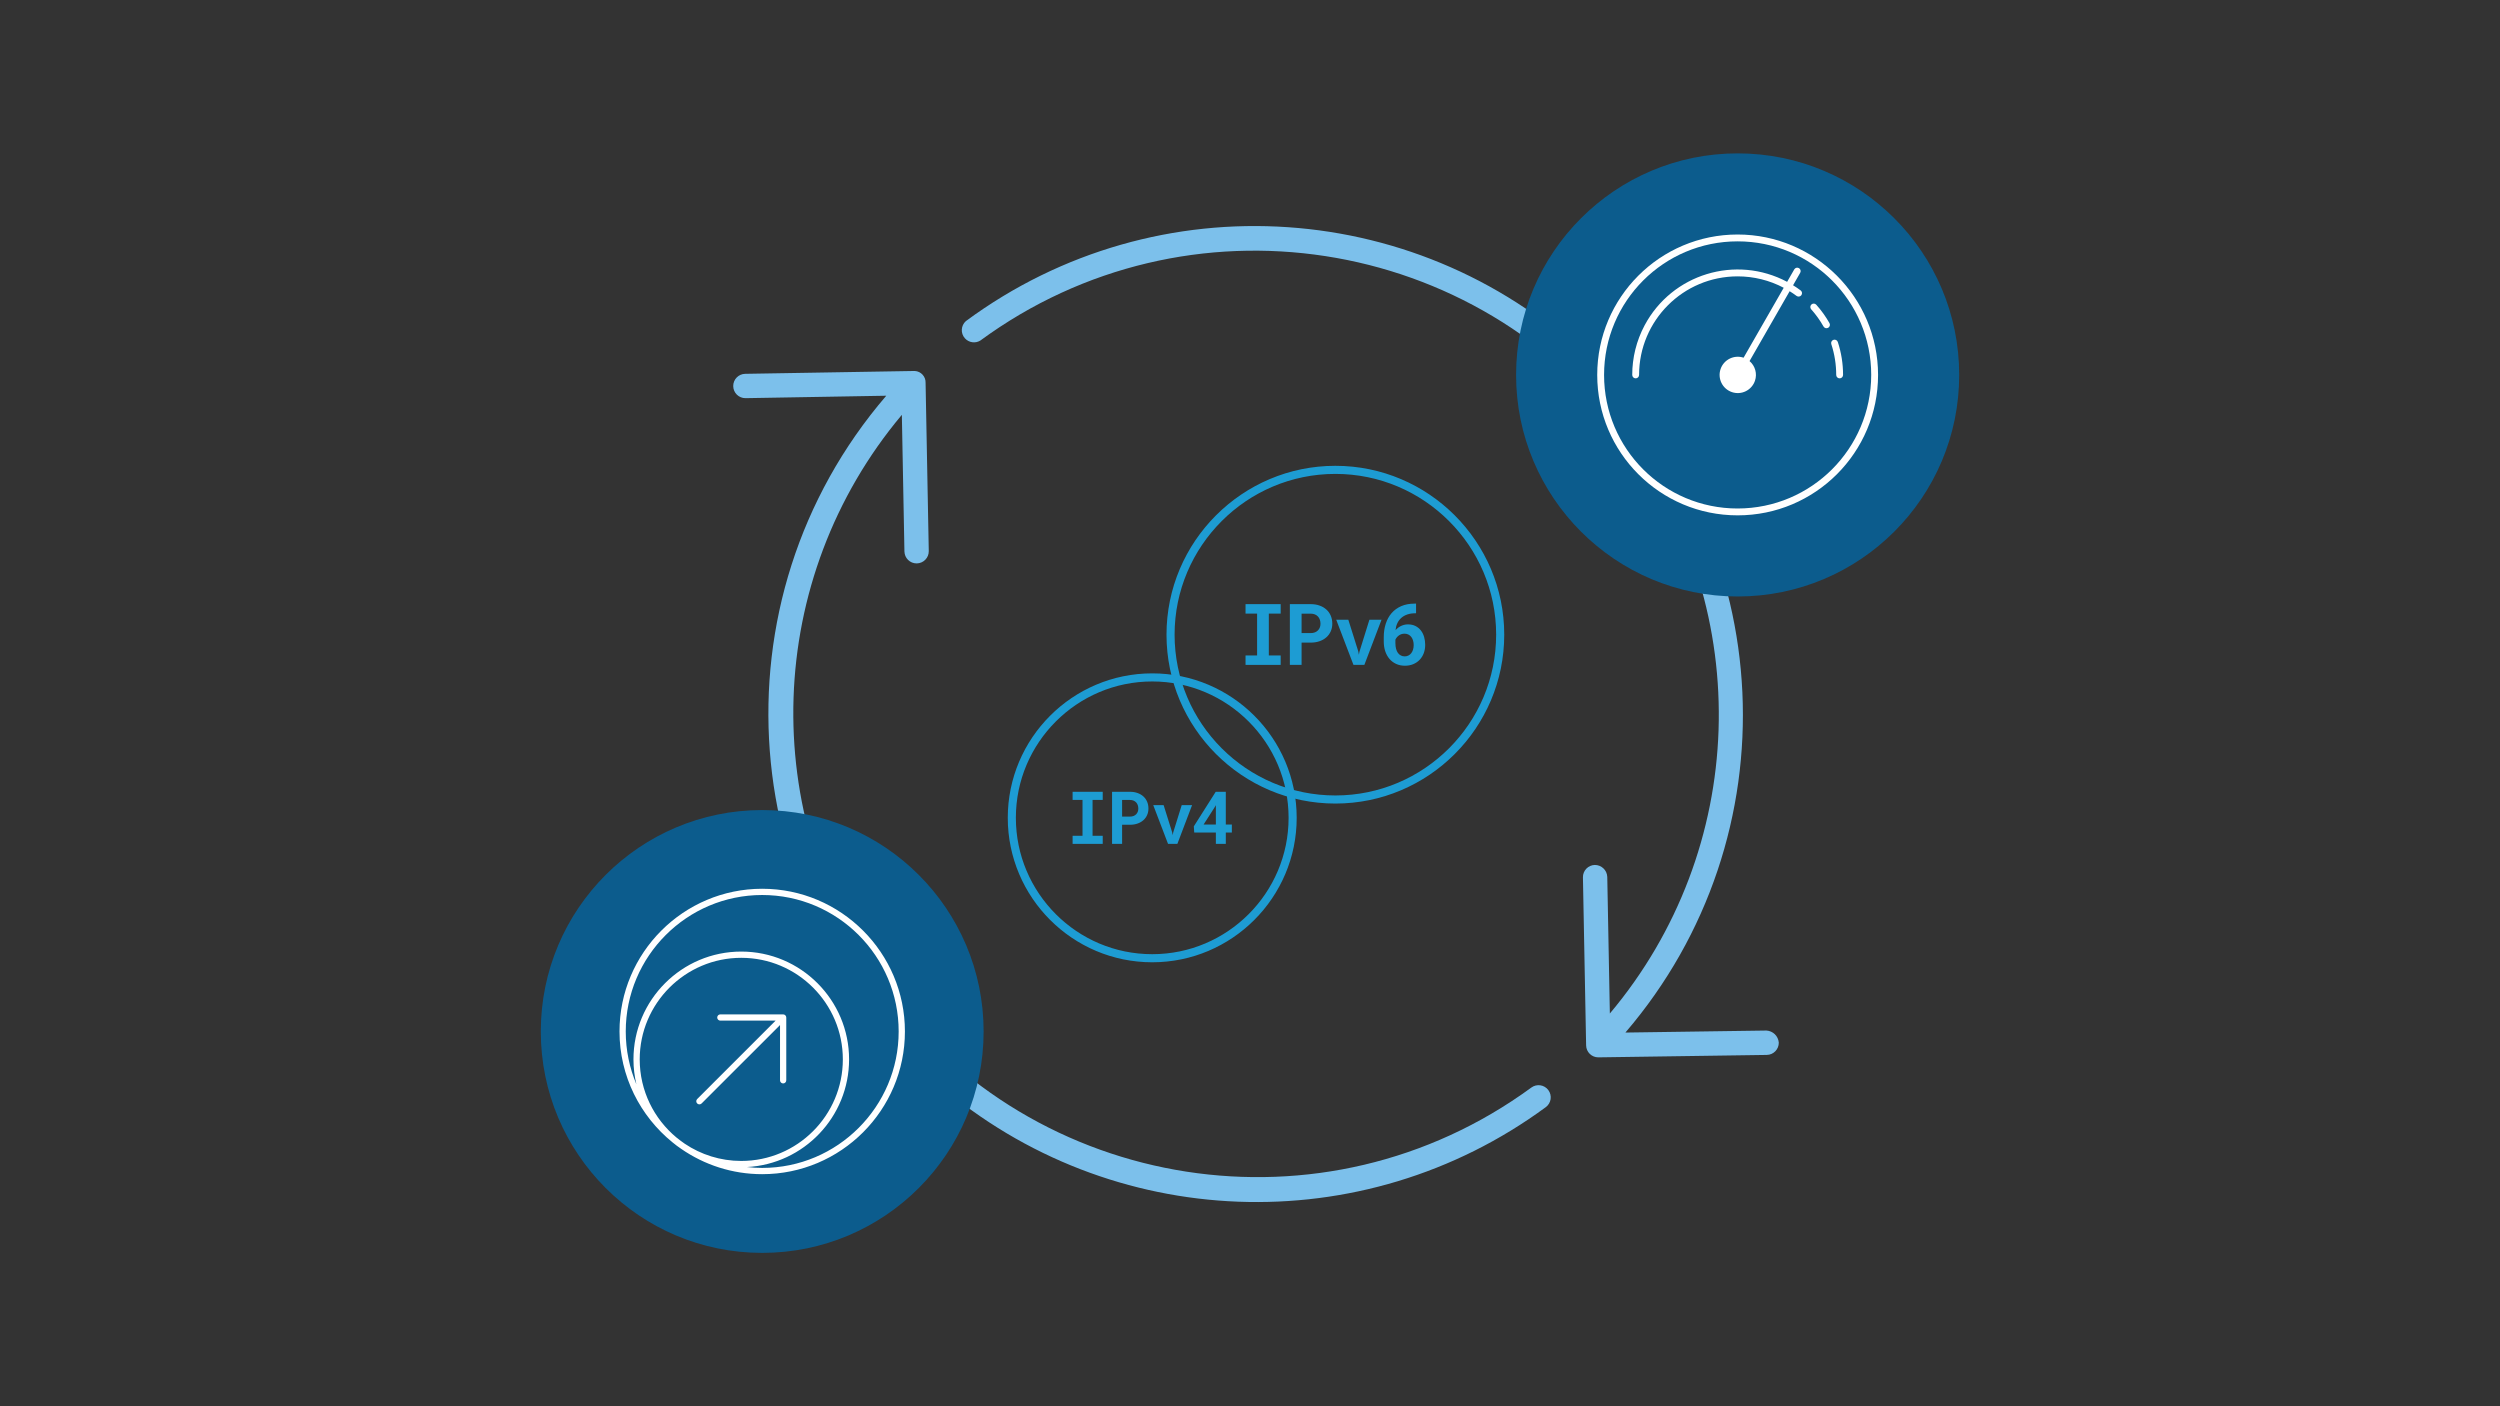 <?xml version="1.0" encoding="UTF-8"?><svg id="b" xmlns="http://www.w3.org/2000/svg" viewBox="0 0 1200 675"><rect x="0" y="0" width="1200" height="675" fill="#333333" stroke="none"/><g id="c"><g id="d"><path d="M434.129,264.699c.057,3.185,2.656,5.736,5.841,5.736h.105c3.225-.058,5.793-2.719,5.736-5.944,0,0,0-.001,0-.002l-1.53-80.672c.146-3.029-2.191-5.602-5.22-5.748-.238-.011-.477-.007-.714,.012l-80.602,1.355c-3.226,.026-5.82,2.662-5.794,5.887,.026,3.226,2.662,5.82,5.887,5.794h.117l67.46-1.168c-84.336,98.164-73.126,246.109,25.038,330.444,82.757,71.099,203.633,75.676,291.529,11.038,2.597-1.916,3.148-5.574,1.232-8.171-1.916-2.597-5.574-3.148-8.171-1.232h0c-99.273,72.639-238.635,51.048-311.274-48.225-60.546-82.747-56.781-196.137,9.122-274.684l1.238,65.579Z" fill="#7cc0eb"/><path d="M765.145,174.776c-81.879-79.827-209.539-88.566-301.532-20.641-2.405,2.15-2.612,5.842-.462,8.247,1.876,2.099,4.984,2.561,7.39,1.098,99.19-72.763,238.585-51.339,311.348,47.852,60.777,82.851,56.992,196.526-9.161,275.151l-1.238-65.568c-.119-3.199-2.745-5.732-5.946-5.736-3.225,.058-5.793,2.719-5.736,5.944,0,0,0,.001,0,.002l1.53,80.672c.057,3.185,2.656,5.736,5.841,5.736h.082l80.8-1.168c3.225-.045,5.804-2.696,5.759-5.921h0c-.267-3.135-2.794-5.598-5.934-5.783l-67.694,.97c80.669-94.086,74.074-234.73-15.046-320.854Z" fill="#7cc0eb"/></g></g><circle cx="834.069" cy="179.967" r="106.347" fill="#0c5c8d"/><circle cx="365.861" cy="495.104" r="106.277" fill="#0c5c8d"/><g id="e"><g id="f"><path d="M834.069,112.564c-37.225,0-67.402,30.177-67.402,67.402s30.177,67.402,67.402,67.402,67.402-30.177,67.402-67.402c-.042-37.208-30.194-67.361-67.402-67.402Zm0,131.517c-35.409,0-64.114-28.705-64.114-64.114s28.705-64.114,64.114-64.114,64.114,28.705,64.114,64.114c-.042,35.392-28.722,64.073-64.114,64.114Z" fill="#fff"/><path d="M860.669,136.924l3.429-5.977c.454-.787,.184-1.793-.603-2.247-.787-.454-1.793-.184-2.247,.603h0l-3.429,5.977c-24.672-13.118-55.307-3.751-68.425,20.921-3.89,7.317-5.924,15.478-5.922,23.765,0,.908,.736,1.644,1.644,1.644s1.644-.736,1.644-1.644c.002-26.132,21.188-47.315,47.32-47.313,7.703,0,15.29,1.882,22.101,5.481l-19.261,33.563c-4.562-1.542-9.51,.907-11.052,5.469-1.542,4.562,.907,9.51,5.469,11.052,4.562,1.542,9.51-.907,11.052-5.469,1.143-3.381,.109-7.118-2.609-9.431l19.251-33.537c1.131,.704,2.236,1.45,3.314,2.256,.727,.544,1.757,.395,2.301-.332,.543-.726,.396-1.754-.328-2.299-1.187-.894-2.407-1.71-3.65-2.482Z" fill="#fff"/><path d="M871.818,146.272c-.605-.677-1.644-.736-2.321-.132-.677,.605-.736,1.644-.132,2.321,2.263,2.532,4.247,5.3,5.918,8.256,.447,.791,1.45,1.07,2.241,.623s1.07-1.45,.623-2.241h0c-1.789-3.16-3.911-6.12-6.329-8.828Z" fill="#fff"/><path d="M879.041,165.233c1.554,4.756,2.343,9.729,2.338,14.733,0,.908,.736,1.644,1.644,1.644s1.644-.736,1.644-1.644c.005-5.351-.839-10.669-2.502-15.756-.258-.87-1.173-1.367-2.044-1.108-.87,.258-1.367,1.173-1.108,2.044,.009,.029,.018,.058,.029,.087Z" fill="#fff"/></g></g><g><path d="M377.297,487.834c-.152-.37-.447-.664-.817-.817-.007-.003-.015-.004-.022-.007-.17-.067-.354-.107-.548-.107h-30.15c-.829,0-1.5,.671-1.5,1.5s.671,1.5,1.5,1.5h26.529l-37.64,37.639c-.586,.585-.586,1.536,0,2.121,.293,.293,.677,.439,1.061,.439s.768-.146,1.061-.439l37.64-37.639v26.529c0,.829,.671,1.5,1.5,1.5s1.5-.671,1.5-1.5v-30.15c0-.194-.04-.378-.107-.548-.003-.007-.004-.015-.007-.022Z" fill="#fff"/><path d="M365.861,426.604c-37.771,0-68.5,30.729-68.5,68.5,0,21.468,9.935,40.652,25.439,53.221,1.341,1.114,2.739,2.162,4.189,3.138,11.053,7.647,24.444,12.141,38.872,12.141,37.771,0,68.5-30.729,68.5-68.5s-30.729-68.5-68.5-68.5Zm-37.196,122.372c-1.357-.94-2.677-1.928-3.957-2.965-10.773-8.949-17.646-22.44-17.646-37.507,0-26.881,21.869-48.75,48.75-48.75s48.75,21.869,48.75,48.75-21.869,48.75-48.75,48.75c-10.041,0-19.382-3.054-27.146-8.278Zm37.196,11.628c-2.481,0-4.927-.152-7.337-.422,27.279-1.416,49.037-24.053,49.037-51.678,0-28.535-23.215-51.75-51.75-51.75s-51.75,23.215-51.75,51.75c0,4.115,.497,8.114,1.409,11.954-3.288-7.803-5.109-16.369-5.109-25.354,0-36.117,29.383-65.5,65.5-65.5s65.5,29.383,65.5,65.5-29.383,65.5-65.5,65.5Z" fill="#fff"/></g><g><g><path d="M597.86,289.986h16.86v4.544h-5.689v20.094h5.689v4.527h-16.86v-4.527h5.546v-20.094h-5.546v-4.544Z" fill="#1d9cd3"/><path d="M624.759,308.455v10.697h-5.626v-29.165h9.97c1.591,0,3.028,.229,4.31,.693,1.282,.458,2.375,1.099,3.274,1.923,.904,.818,1.597,1.803,2.083,2.953s.733,2.421,.733,3.829c0,1.305-.246,2.512-.733,3.623s-1.179,2.066-2.083,2.873c-.899,.807-1.992,1.442-3.274,1.894s-2.719,.681-4.31,.681h-4.344Zm0-4.567h4.344c.801,0,1.499-.12,2.083-.361,.589-.24,1.082-.567,1.477-.984,.395-.412,.687-.887,.881-1.431,.195-.538,.286-1.105,.286-1.694,0-.675-.092-1.311-.286-1.9s-.486-1.099-.881-1.545c-.395-.435-.887-.784-1.477-1.042-.584-.252-1.282-.378-2.083-.378h-4.344v9.335Z" fill="#1d9cd3"/><path d="M651.989,312.719l.275,1.568,.286-1.505,4.762-15.304h5.815l-8.236,21.674h-5.225l-8.276-21.674h5.809l4.79,15.241Z" fill="#1d9cd3"/><path d="M679.707,289.746v4.624h-.32c-1.465,0-2.764,.195-3.892,.584-1.127,.389-2.089,.933-2.884,1.643s-1.425,1.557-1.883,2.547c-.464,.984-.75,2.089-.876,3.302,.309-.332,.664-.664,1.065-.99s.853-.624,1.351-.881c.504-.263,1.047-.469,1.637-.63,.584-.16,1.219-.24,1.9-.24,1.391,0,2.598,.263,3.634,.79,1.036,.527,1.9,1.242,2.593,2.14,.698,.904,1.213,1.952,1.557,3.148,.338,1.196,.509,2.45,.509,3.777,0,1.414-.229,2.73-.681,3.943-.452,1.213-1.099,2.272-1.946,3.165-.836,.893-1.86,1.597-3.062,2.112-1.202,.515-2.553,.773-4.046,.773-1.562,0-2.97-.292-4.224-.87-1.259-.584-2.324-1.385-3.199-2.415-.876-1.03-1.545-2.249-2.02-3.657s-.71-2.947-.71-4.619v-2.14c0-2.312,.309-4.453,.939-6.421s1.562-3.669,2.804-5.105,2.781-2.558,4.624-3.365c1.843-.807,3.978-1.213,6.393-1.213h.738Zm-5.529,14.422c-.996,0-1.883,.269-2.65,.801s-1.345,1.225-1.734,2.06v1.648c0,1.065,.109,2.003,.332,2.804,.217,.801,.527,1.465,.927,1.992s.876,.921,1.425,1.19,1.139,.401,1.78,.401c.658,0,1.253-.137,1.786-.412s.99-.652,1.362-1.133,.664-1.047,.858-1.711c.206-.658,.303-1.385,.303-2.169,0-.79-.097-1.517-.303-2.186-.195-.67-.486-1.248-.858-1.734s-.83-.864-1.374-1.139c-.538-.275-1.156-.412-1.854-.412Z" fill="#1d9cd3"/></g><path d="M640.978,385.709c-44.696,0-81.059-36.363-81.059-81.059s36.363-81.06,81.059-81.06,81.059,36.363,81.059,81.06-36.363,81.059-81.059,81.059Zm0-158.235c-42.554,0-77.175,34.621-77.175,77.175s34.621,77.175,77.175,77.175,77.175-34.621,77.175-77.175-34.621-77.175-77.175-77.175Z" fill="#1d9cd3"/><path d="M553.07,461.895c-38.234,0-69.339-31.105-69.339-69.339s31.105-69.339,69.339-69.339,69.339,31.105,69.339,69.339-31.106,69.339-69.339,69.339Zm0-134.793c-36.091,0-65.454,29.363-65.454,65.454s29.363,65.454,65.454,65.454,65.454-29.363,65.454-65.454-29.363-65.454-65.454-65.454Z" fill="#1d9cd3"/><g><path d="M514.851,380.058h14.457v3.897h-4.876v17.221h4.876v3.88h-14.457v-3.88h4.756v-17.221h-4.756v-3.897Z" fill="#1d9cd3"/><path d="M538.613,395.888v9.169h-4.825v-24.999h8.55c1.362,0,2.593,.195,3.691,.595,1.099,.389,2.037,.939,2.804,1.648,.778,.698,1.368,1.545,1.786,2.53s.63,2.078,.63,3.279c0,1.122-.212,2.158-.63,3.108s-1.007,1.774-1.786,2.461c-.767,.698-1.706,1.236-2.804,1.625-1.099,.389-2.329,.584-3.691,.584h-3.726Zm0-3.915h3.726c.687,0,1.282-.103,1.786-.309s.921-.486,1.265-.841c.332-.355,.584-.761,.755-1.23,.16-.458,.246-.944,.246-1.448,0-.584-.086-1.127-.246-1.631-.172-.504-.424-.944-.755-1.322-.343-.378-.761-.675-1.265-.893s-1.099-.326-1.786-.326h-3.726v8.001Z" fill="#1d9cd3"/><path d="M562.651,399.545l.24,1.339,.24-1.288,4.086-13.118h4.979l-7.057,18.577h-4.481l-7.091-18.577h4.979l4.104,13.066Z" fill="#1d9cd3"/><path d="M588.388,395.768h2.902v3.863h-2.902v5.426h-4.773v-5.426h-10.388l-.189-2.988,10.508-16.586h4.842v15.71Zm-10.662,0h5.889v-9.289l-.464,.824-5.426,8.465Z" fill="#1d9cd3"/></g></g></svg>